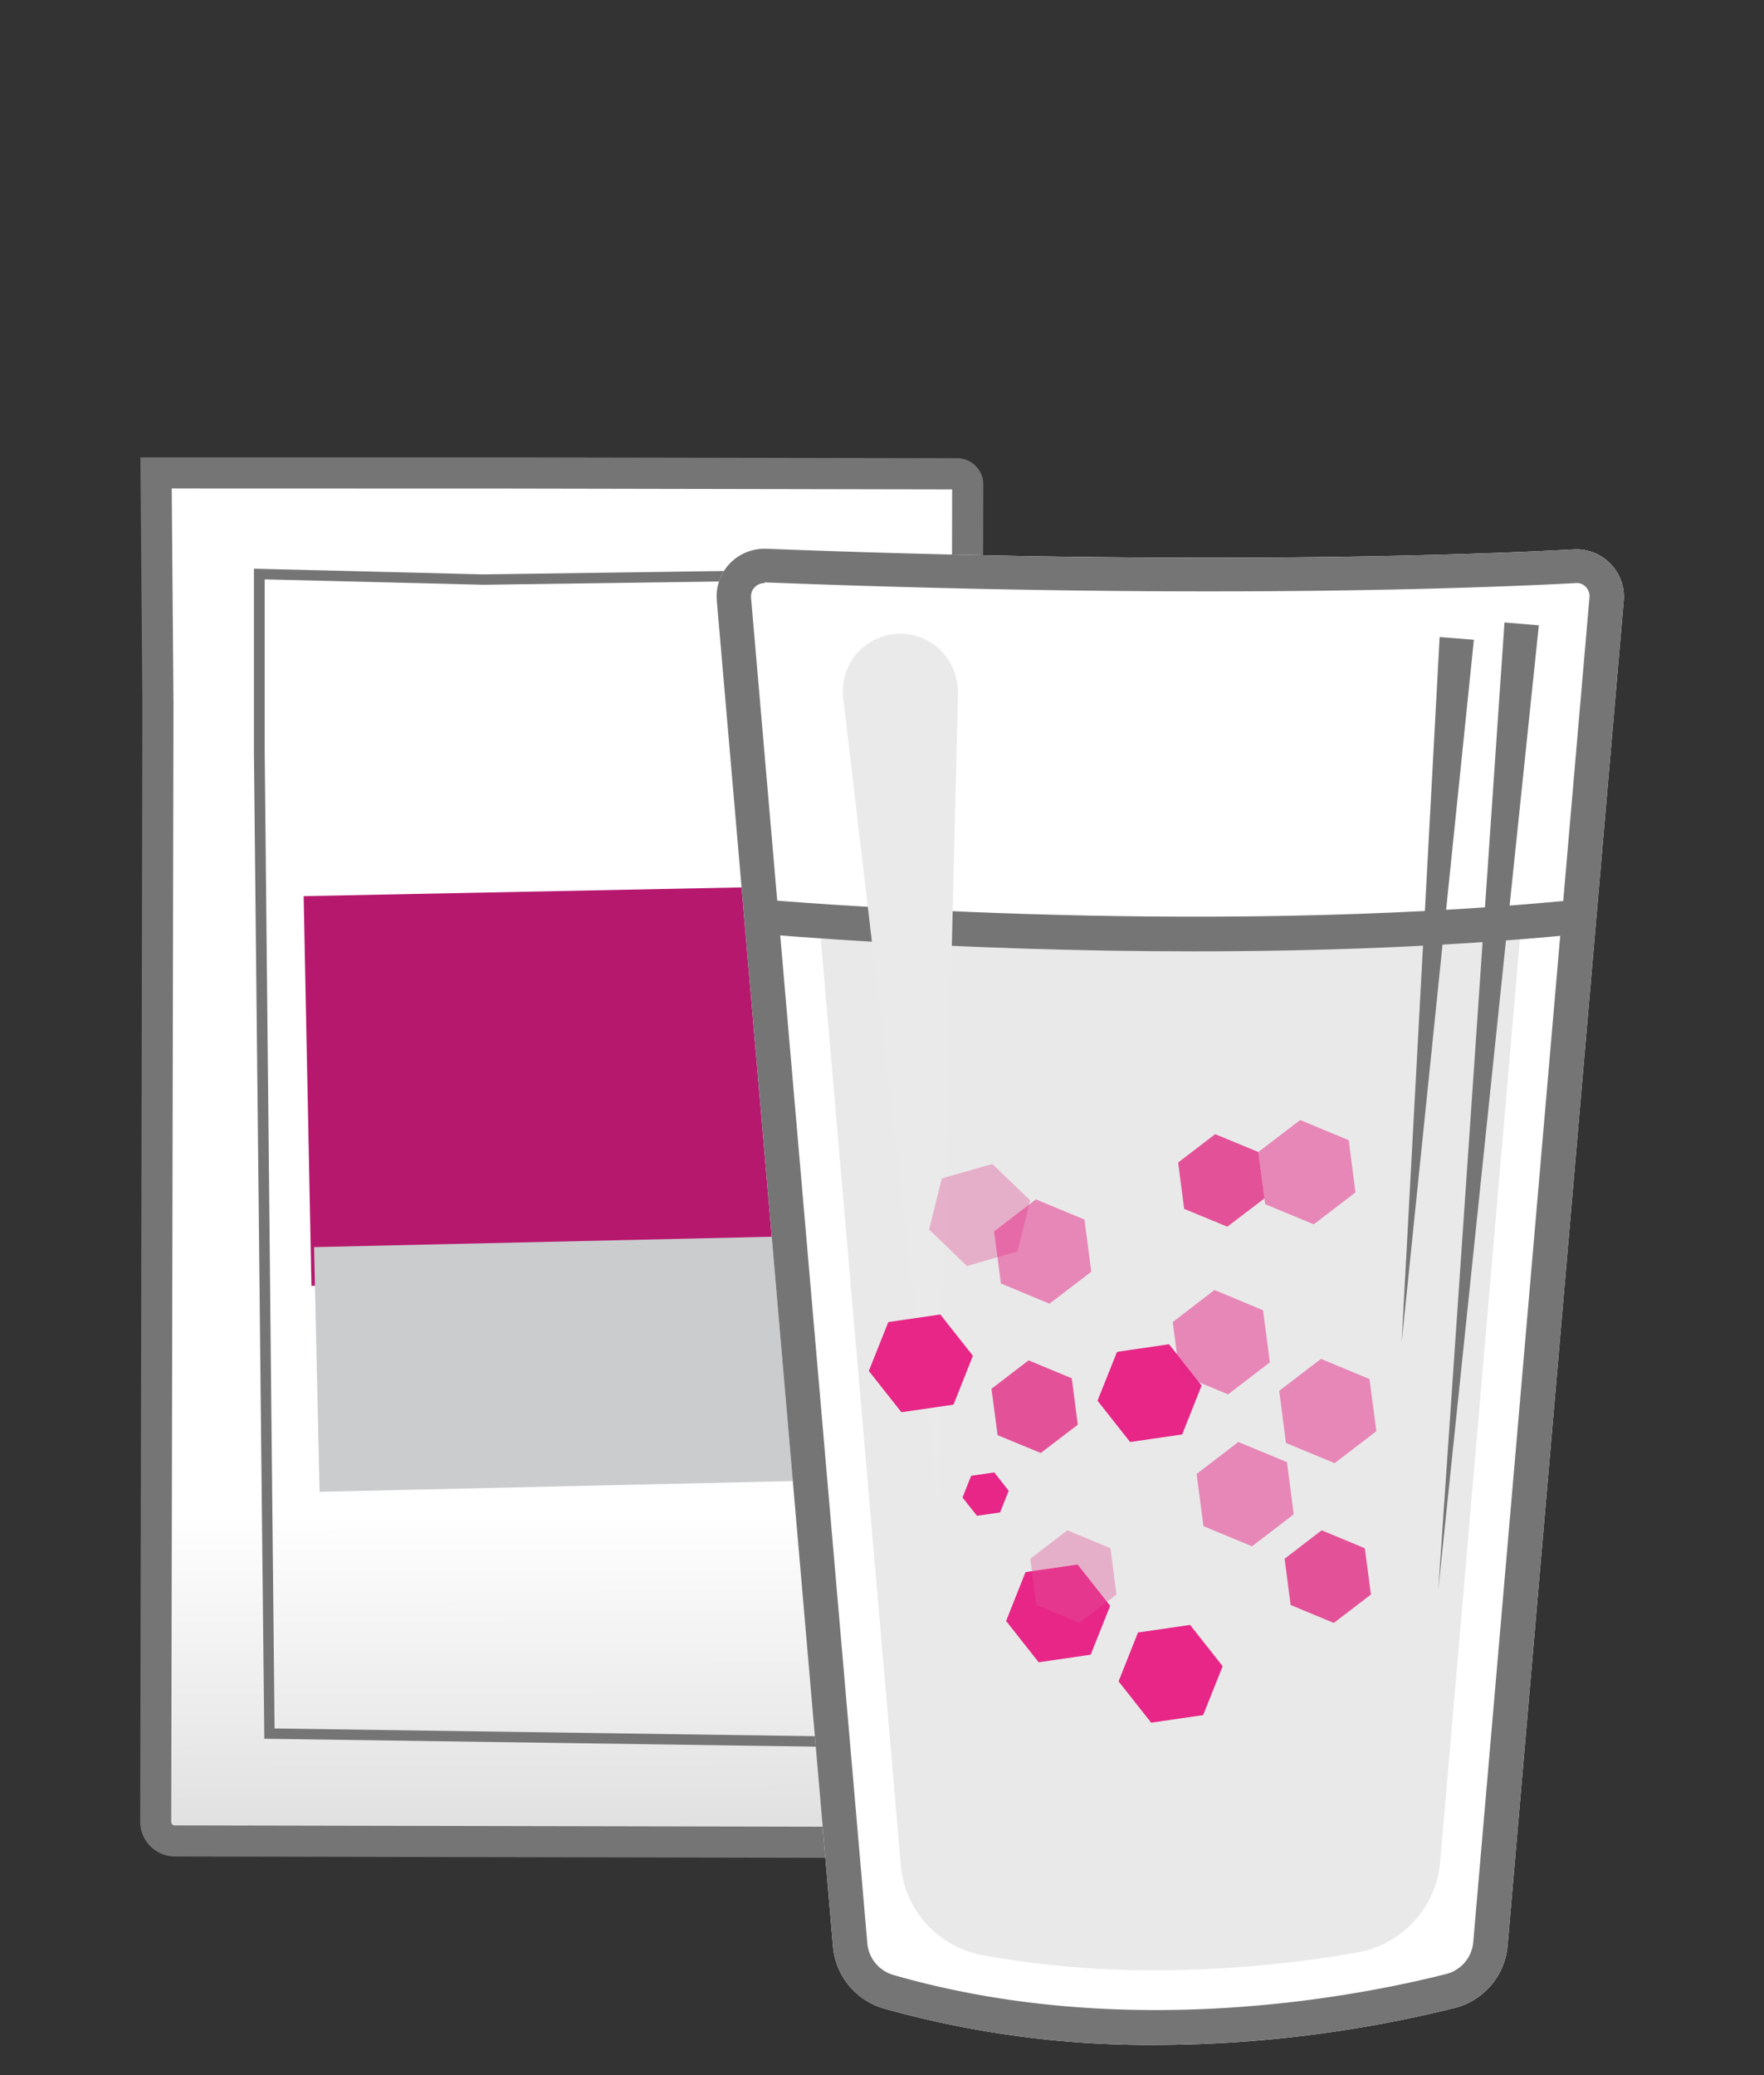 <svg id="Ebene_1" data-name="Ebene 1" xmlns="http://www.w3.org/2000/svg" xmlns:xlink="http://www.w3.org/1999/xlink" viewBox="0 0 170 200"><rect x="0" y="0" width="170" height="200" fill="#333333" stroke="none"/><defs><style>.cls-1{fill:url(#Unbenannter_Verlauf_6);}.cls-2{fill:#757575;}.cls-3{fill:#b6186e;}.cls-4{fill:#cbcccd;}.cls-5{fill:#fff;}.cls-6{fill:#ddd;opacity:0.64;}.cls-7{fill:#eaeaea;}.cls-8,.cls-9{fill:#e35298;}.cls-8{opacity:0.38;}.cls-10,.cls-11{fill:#e72687;}.cls-11{opacity:0.5;}</style><linearGradient id="Unbenannter_Verlauf_6" x1="54.11" y1="94.01" x2="54.61" y2="399.01" gradientUnits="userSpaceOnUse"><stop offset="0.17" stop-color="#fff"/><stop offset="1"/></linearGradient></defs><path class="cls-1" d="M15.22,67.9,15,175.58a1.85,1.85,0,0,0,1.85,1.85l74.3.15A1.85,1.85,0,0,0,93,175.73l.26-129a1,1,0,0,0-1-1l-42.92-.08H15Z"/><path class="cls-2" d="M91.15,179.08h0l-74.29-.15a3.36,3.36,0,0,1-3.35-3.36L13.72,67.9l-.19-23.82H49.32l42.92.08a2.51,2.51,0,0,1,1.79.75,2.45,2.45,0,0,1,.73,1.79l-.26,129a3.32,3.32,0,0,1-1,2.36A3.36,3.36,0,0,1,91.15,179.08Zm-74.6-132,.17,20.82L16.5,175.58a.34.34,0,0,0,.35.35l74.3.15h0a.35.35,0,0,0,.35-.35l.26-128.56-42.44-.08Z"/><path class="cls-2" d="M84,168.42l-58.53-.84-1-95V54.81l22.09.55,37.54-.53v.51Zm-57.54-1.83L83,167.4l.13-111.55-36.53.51-21.09-.52v16.7Z"/><rect class="cls-3" x="29.91" y="85.71" width="48.7" height="37.56" transform="matrix(1, -0.02, 0.02, 1, -2.36, 1.26)"/><rect class="cls-4" x="30.53" y="119.64" width="48.7" height="23.59" transform="translate(-2.97 1.28) rotate(-1.3)"/><path class="cls-5" d="M111.37,197.09a94.65,94.65,0,0,1-26.21-3.52,6.82,6.82,0,0,1-4.88-5.94L69.08,57.89a4.61,4.61,0,0,1,1.25-3.58,4.67,4.67,0,0,1,3.53-1.42c41.48,1.6,68.25.58,77.83.06a4.6,4.6,0,0,1,3.52,1.39,4.54,4.54,0,0,1,1.27,3.57L145.29,187.52a6.79,6.79,0,0,1-5.08,6A120.47,120.47,0,0,1,111.37,197.09Z"/><path class="cls-6" d="M78.93,88.51l7.89,91.3a9.66,9.66,0,0,0,7.91,8.64,92.93,92.93,0,0,0,16.64,1.45,113.79,113.79,0,0,0,19.42-1.72,9.7,9.7,0,0,0,8-8.71l7.87-91.1A359.45,359.45,0,0,1,78.93,88.51Z"/><path class="cls-2" d="M115,91.69C91.75,91.69,73.49,90,73.22,90l.31-3.3c.4,0,41.19,3.71,78.56,0l.32,3.3C139.78,91.27,126.77,91.69,115,91.69Z"/><polygon class="cls-2" points="148.3 60.27 138.61 153.2 144.99 59.99 148.3 60.27"/><polygon class="cls-2" points="142.04 61.66 135.08 129.36 138.74 61.4 142.04 61.66"/><path class="cls-7" d="M92.32,66.91l-1.9,78.2L81.28,67.42a5.54,5.54,0,1,1,11-1.29A5.09,5.09,0,0,1,92.32,66.91Z"/><path class="cls-2" d="M111.37,197.09a94.65,94.65,0,0,1-26.21-3.52,6.82,6.82,0,0,1-4.88-5.94L69.08,57.89a4.61,4.61,0,0,1,1.25-3.58,4.67,4.67,0,0,1,3.53-1.42c41.48,1.6,68.25.58,77.83.06a4.6,4.6,0,0,1,3.52,1.39,4.54,4.54,0,0,1,1.27,3.57L145.29,187.52a6.79,6.79,0,0,1-5.08,6A120.47,120.47,0,0,1,111.37,197.09ZM73.67,56.2a1.29,1.29,0,0,0-1.29,1.41L83.59,187.34a3.49,3.49,0,0,0,2.49,3c22.34,6.46,44.72,2.09,53.31-.09a3.48,3.48,0,0,0,2.59-3.07l11.2-129.61a1.25,1.25,0,0,0-.35-1,1.18,1.18,0,0,0-1-.37c-9.63.51-36.52,1.54-78.14-.07Z"/><polygon class="cls-8" points="95.63 112.18 90.76 113.58 89.54 118.5 93.19 122.02 98.06 120.61 99.28 115.69 95.63 112.18"/><polygon class="cls-9" points="103.29 132.84 99.13 131.11 95.55 133.85 96.14 138.32 100.3 140.04 103.87 137.31 103.29 132.84"/><polygon class="cls-9" points="131.53 149.22 127.37 147.49 123.8 150.23 124.38 154.69 128.54 156.42 132.12 153.68 131.53 149.22"/><polygon class="cls-9" points="121.27 111.03 117.11 109.31 113.54 112.04 114.12 116.51 118.28 118.23 121.86 115.5 121.27 111.03"/><polygon class="cls-10" points="90.62 126.69 85.61 127.42 83.73 132.13 86.87 136.11 91.89 135.38 93.76 130.67 90.62 126.69"/><polygon class="cls-10" points="103.85 150.79 98.83 151.52 96.96 156.23 100.1 160.21 105.11 159.48 106.99 154.77 103.85 150.79"/><polygon class="cls-10" points="112.66 129.56 107.65 130.29 105.77 135 108.91 138.98 113.93 138.25 115.8 133.54 112.66 129.56"/><polygon class="cls-10" points="114.69 156.61 109.67 157.34 107.8 162.05 110.94 166.03 115.95 165.3 117.83 160.59 114.69 156.61"/><polygon class="cls-10" points="95.82 141.91 93.59 142.24 92.76 144.33 94.15 146.09 96.38 145.77 97.21 143.68 95.82 141.91"/><polygon class="cls-11" points="104.51 117.54 99.83 115.6 95.8 118.68 96.46 123.7 101.14 125.65 105.17 122.57 104.51 117.54"/><polygon class="cls-11" points="129.98 109.89 125.3 107.95 121.27 111.03 121.93 116.06 126.61 118 130.63 114.92 129.98 109.89"/><polygon class="cls-11" points="124.03 140.92 119.34 138.98 115.32 142.06 115.98 147.09 120.66 149.03 124.68 145.95 124.03 140.92"/><polygon class="cls-11" points="121.72 126.28 117.04 124.33 113.02 127.42 113.67 132.44 118.35 134.39 122.38 131.3 121.72 126.28"/><polygon class="cls-11" points="131.98 132.91 127.3 130.97 123.28 134.05 123.93 139.07 128.62 141.02 132.64 137.94 131.98 132.91"/><polygon class="cls-8" points="107.02 149.22 102.86 147.49 99.29 150.23 99.87 154.69 104.03 156.42 107.6 153.68 107.02 149.22"/></svg>